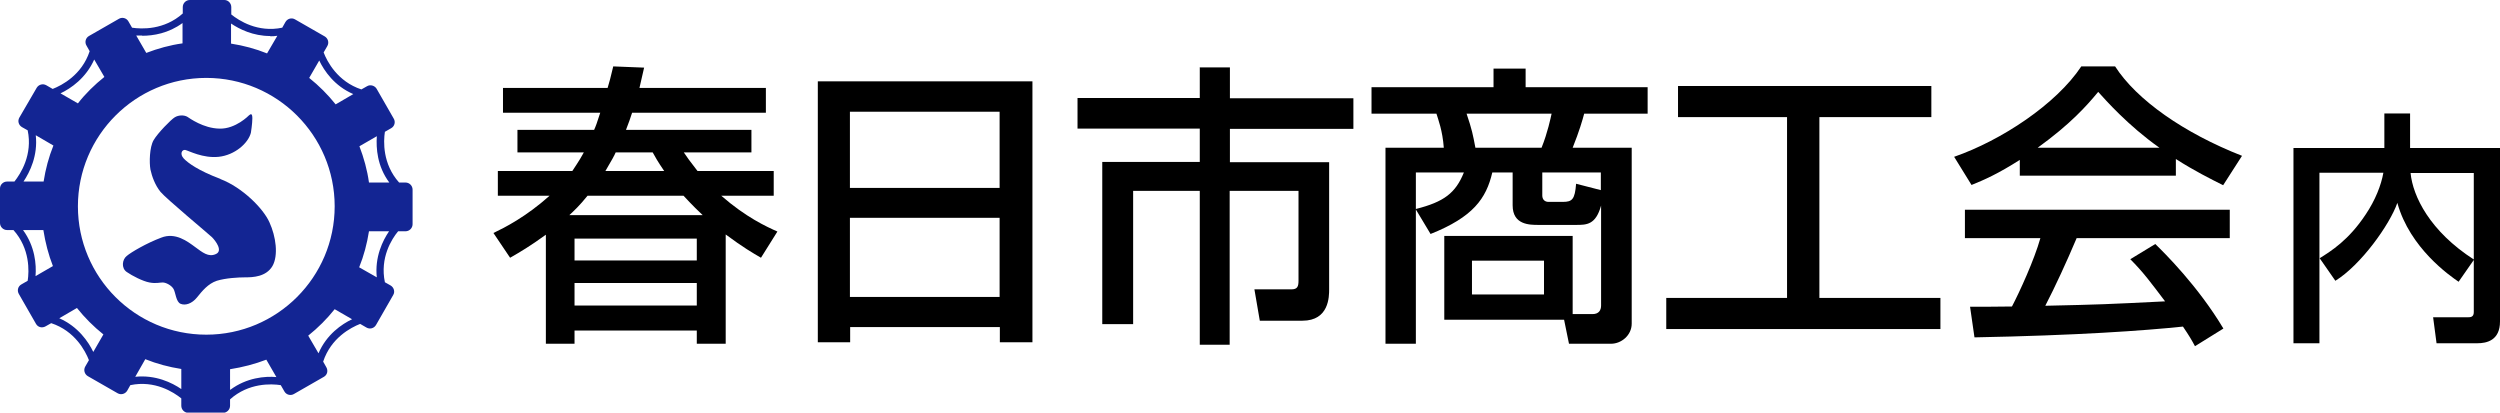 <?xml version="1.0" encoding="UTF-8"?><svg id="_レイヤー_2" xmlns="http://www.w3.org/2000/svg" width="102.04" height="16.84" viewBox="0 0 102.04 16.84"><defs><style>.cls-1{fill:#132593;}</style></defs><g id="_レイヤー_1-2"><path class="cls-1" d="M16.55,7.45h-.26c-.68-.76-.64-1.68-.58-2.07l.26-.15c.14-.08.18-.26.1-.39l-.7-1.22c-.08-.13-.26-.18-.39-.1l-.23.13c-.97-.32-1.4-1.14-1.54-1.51l.15-.26c.08-.14.03-.31-.1-.39l-1.22-.7c-.14-.08-.31-.03-.39.11l-.13.23c-1,.21-1.77-.29-2.08-.54v-.3c0-.16-.13-.29-.28-.29h-1.41c-.16,0-.29.13-.29.29v.26c-.76.68-1.68.64-2.07.58l-.15-.26c-.08-.14-.26-.18-.39-.1l-1.22.7c-.14.08-.18.26-.1.39l.13.23c-.32.97-1.13,1.39-1.51,1.54l-.26-.15c-.14-.08-.31-.03-.39.1l-.71,1.22c-.08.14-.03.31.11.39l.23.13c.21,1-.29,1.77-.54,2.09h-.3c-.16,0-.29.13-.29.28v1.41c0,.16.13.29.29.29h.26c.68.76.64,1.68.58,2.07l-.26.15c-.14.08-.18.25-.1.39l.7,1.22c.08.14.25.18.39.1l.23-.13c.97.32,1.39,1.13,1.54,1.51l-.15.26c-.08.14-.03.31.1.39l1.22.7c.14.08.31.03.39-.1l.13-.23c1-.21,1.77.29,2.08.54v.3c0,.16.13.29.29.29h1.41c.16,0,.29-.13.29-.29v-.26c.76-.68,1.68-.64,2.07-.58l.15.26c.08.14.26.18.39.1l1.22-.7c.14-.08.18-.25.1-.39l-.13-.23c.32-.97,1.13-1.39,1.51-1.54l.26.15c.14.08.31.03.39-.11l.7-1.22c.08-.13.03-.31-.11-.39l-.23-.13c-.21-1,.28-1.77.54-2.08h.3c.16,0,.29-.13.29-.29v-1.41c0-.16-.13-.29-.29-.29M15.38,5.57c-.03.47.01,1.21.51,1.88h-.83c-.07-.51-.21-1.01-.39-1.48l.71-.41ZM13.03,2.47c.2.42.62,1.04,1.39,1.37l-.72.42c-.32-.4-.68-.76-1.08-1.08l.41-.71ZM11.03,1.48c.09,0,.19,0,.29-.02l-.42.72c-.47-.19-.96-.32-1.47-.4v-.82c.34.23.9.51,1.6.51M5.8,1.46c.46,0,1.08-.1,1.65-.52v.83c-.51.07-1.01.21-1.48.39l-.41-.71c.07,0,.15,0,.24,0M3.84,2.42l.42.72c-.4.32-.77.68-1.08,1.08l-.71-.41c.42-.2,1.04-.62,1.38-1.39M1.46,5.52l.72.42c-.19.47-.32.96-.4,1.47h-.82c.26-.39.59-1.06.5-1.89M1.45,11.27c.04-.47-.02-1.21-.51-1.88h.83c.08.51.21,1.01.39,1.47l-.71.41ZM3.81,14.37c-.2-.42-.62-1.04-1.39-1.38l.72-.42c.32.4.68.76,1.08,1.08l-.41.71ZM5.52,15.38l.41-.72c.47.19.96.32,1.47.4v.82c-.38-.26-1.05-.59-1.89-.5M9.39,15.9v-.83c.51-.08,1.01-.21,1.48-.39l.41.71c-.46-.04-1.21.02-1.88.52M8.42,13.66c-2.9,0-5.24-2.35-5.24-5.24s2.35-5.24,5.24-5.24,5.24,2.35,5.24,5.24-2.35,5.24-5.24,5.24M13,14.42l-.42-.72c.4-.32.76-.68,1.08-1.08l.71.41c-.42.2-1.04.62-1.37,1.39M15.38,11.32l-.72-.41c.19-.47.32-.96.4-1.47h.82c-.26.38-.59,1.05-.5,1.89"/><path class="cls-1" d="M8.99,7.3c-.9-.34-1.32-.65-1.49-.83-.17-.18-.08-.37.06-.35.14.03.72.35,1.37.28.65-.07,1.2-.55,1.31-.98,0,0,.06-.37.06-.59s-.07-.18-.14-.12c0,0-.54.56-1.2.54-.66-.01-1.23-.43-1.31-.48-.13-.08-.36-.08-.52.02-.15.09-.69.64-.86.93-.17.29-.18.92-.13,1.2.06.28.19.64.41.91s1.94,1.7,2.1,1.85c.15.15.46.56.16.69-.3.14-.55-.07-.85-.29s-.8-.61-1.38-.38c-.59.22-1.24.6-1.41.75-.18.14-.23.49,0,.65.23.16.66.38.93.43.27.05.41,0,.54,0s.35.11.44.26c.09.15.1.53.29.61.19.08.46,0,.67-.26.21-.26.45-.56.81-.68.36-.11.87-.14,1.17-.14.3,0,.84-.02,1.1-.46.25-.44.14-1.21-.12-1.78-.25-.57-1.11-1.43-2-1.77"/><path d="M24.25,5.3c.06-.13.12-.29.25-.7h-3.97v-1.01h4.27c.07-.23.12-.41.23-.88l1.26.05c-.06.26-.1.43-.19.83h5.16v1.01h-5.46c-.07.22-.14.42-.25.7h5.12v.92h-2.76c.12.18.24.35.56.76h3.11v1.01h-2.14c1.01.88,1.84,1.26,2.29,1.46l-.67,1.07c-.33-.19-.74-.43-1.44-.95v4.46h-1.18v-.54h-4.99v.54h-1.17v-4.45c-.65.47-1.04.7-1.46.94l-.68-1.01c.46-.22,1.33-.66,2.29-1.52h-2.11v-1.01h3.04c.07-.12.26-.37.47-.76h-2.71v-.92h3.14ZM28.68,8.78c-.13-.12-.42-.4-.78-.79h-3.92c-.33.41-.55.61-.74.79h5.45ZM23.45,9.74v.89h4.99v-.89h-4.99ZM23.45,11.55v.92h4.99v-.92h-4.99ZM27.11,6.98c-.28-.41-.37-.58-.47-.76h-1.51c-.05.12-.16.32-.42.76h2.4Z"/><path d="M33.38,3.32h8.76v10.65h-1.33v-.62h-6.11v.62h-1.32V3.32ZM40.8,4.56h-6.11v3.11h6.11v-3.11ZM40.8,8.89h-6.11v3.23h6.11v-3.23Z"/><path d="M48.98,2.75h1.22v1.26h5.04v1.25h-5.04v1.36h4.05v5.19c0,.29,0,1.28-1.09,1.28h-1.74l-.22-1.28h1.51c.25,0,.29-.12.29-.36v-3.66h-2.81v6.28h-1.22v-6.28h-2.72v5.44h-1.26v-6.62h3.98v-1.36h-4.99v-1.25h4.99v-1.26Z"/><path d="M64.18,12.82h.82c.26,0,.35-.16.35-.35v-4.08c-.22.79-.59.79-1.03.79h-1.52c-.37,0-1.06,0-1.06-.8v-1.34h-.83c-.25,1.07-.79,1.82-2.52,2.51l-.6-1v5.48h-1.24v-8h2.38c-.05-.7-.23-1.16-.3-1.39h-2.65v-1.08h4.98v-.76h1.31v.76h4.98v1.08h-2.59c-.06.23-.2.72-.47,1.39h2.41v7.18c0,.48-.43.82-.84.82h-1.72l-.2-.98h-4.89v-3.42h5.24v3.19ZM57.79,7.04v1.49c1.15-.29,1.62-.65,1.96-1.49h-1.96ZM59.86,4.64c.22.65.26.86.36,1.39h2.7c.25-.62.37-1.21.41-1.39h-3.47ZM60.08,10.64v1.38h2.94v-1.38h-2.94ZM65.34,7.76v-.72h-2.39v.94c0,.17.11.26.25.26h.59c.38,0,.49-.1.54-.74l1.01.26Z"/><path d="M68.49,3.51h10.34v1.27h-4.57v7.38h4.94v1.27h-11.19v-1.27h4.93v-7.38h-4.45v-1.27Z"/><path d="M82.45,6.52c-.91.58-1.46.82-1.98,1.03l-.71-1.15c1.93-.67,4.17-2.15,5.19-3.69h1.38c.88,1.37,2.81,2.72,5.18,3.65l-.77,1.2c-.5-.25-1.2-.6-1.93-1.07v.68h-6.37v-.65ZM89.59,14.13c-.14-.26-.22-.4-.49-.8-1.64.17-4.33.36-8.51.44l-.18-1.25c.25,0,1.34,0,1.71-.01.31-.59.91-1.9,1.16-2.79h-3.08v-1.16h10.81v1.16h-6.25c-.41.97-.88,1.99-1.28,2.76,2.24-.05,2.49-.06,4.89-.18-.59-.78-.89-1.19-1.42-1.72l1.02-.62c.37.36,1.74,1.71,2.78,3.45l-1.16.72ZM88.14,6.03c-1.29-.91-2.21-1.96-2.5-2.28-.48.58-1.13,1.31-2.47,2.28h4.96Z"/><path d="M94.68,10.54c.46-.29,1.18-.73,1.88-1.79.39-.58.63-1.19.72-1.7h-2.61v6.96h-1.06v-7.97h3.71v-1.41h1.05v1.41h3.67v7.08c0,.78-.55.89-.92.89h-1.67l-.14-1.06h1.4c.12,0,.26,0,.26-.21v-2.13l-.62.89c-.35-.24-1.99-1.37-2.5-3.22-.31.89-1.49,2.54-2.53,3.18l-.64-.92ZM100.97,7.06h-2.58c.09.95.79,2.38,2.58,3.53v-3.53Z"/></g></svg>
